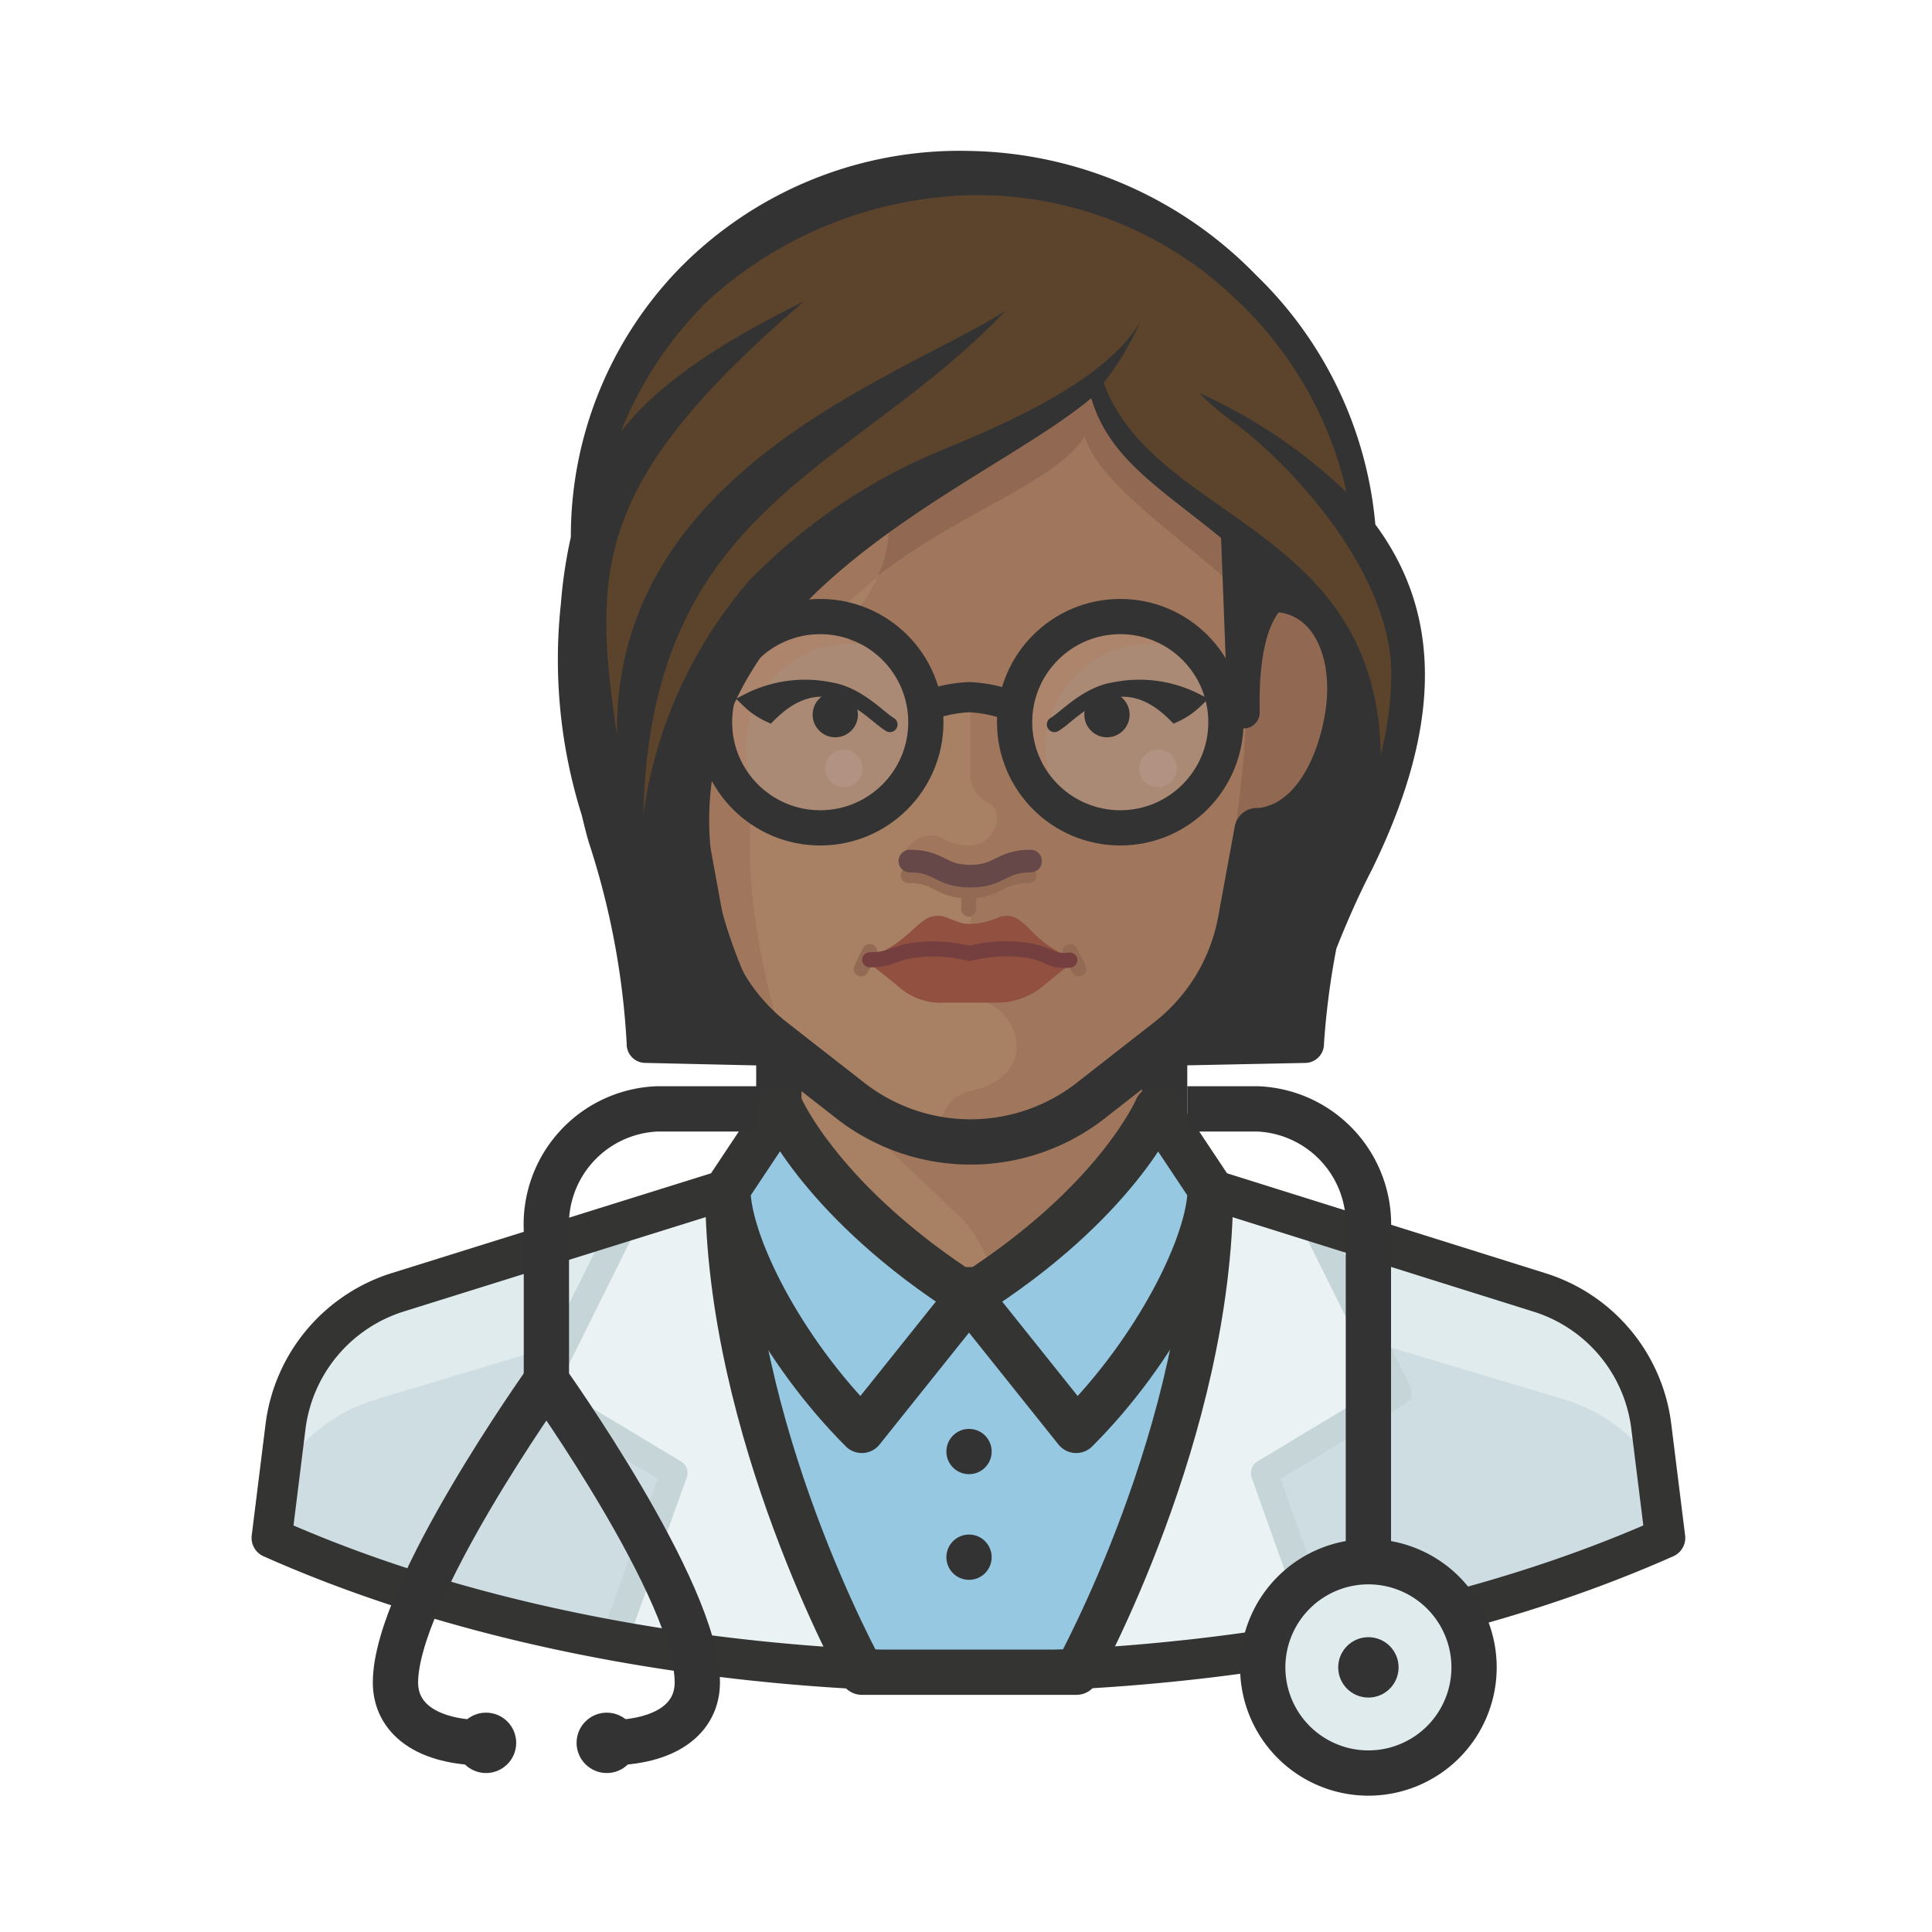 <?xml version="1.0" ?><svg height="64" viewBox="0 0 64 64" width="64" xmlns="http://www.w3.org/2000/svg"><title/><g data-name="set-016@doctor-black-female" id="ebc3cf7c-d9b9-4e6a-a962-cd2851399b4d"><g data-name="doctor-black-female" id="ea59f9f9-26f9-43de-8b9f-08fd3798d3d6"><g data-name="doctor-black-female-2" id="a3c477cb-3405-4552-b13c-1975013fc411"><g data-name="Icons" id="a2d34f7c-9fb6-49d3-b6a1-bfeb8797c609"><path d="M51,42.814l-10.9-3.42h-16l-10.93,3.42a5.332,5.332,0,0,0-3.7,4.43L9,50.944c7,3.11,15.43,4.44,23.1,4.44s16.09-1.33,23.1-4.44l-.46-3.7A5.34,5.34,0,0,0,51,42.814Z" fill="#e0ebee"/><path d="M55.21,50.944,55,48.864a5.505,5.505,0,0,0-3.17-2.5l-11.41-3.42H23.8l-11.36,3.42a5.47,5.47,0,0,0-3.17,2.5L9,50.944c7,3.11,15.43,4.44,23.1,4.44S48.19,54.064,55.21,50.944Z" fill="#cedde1"/><path d="M28.49,55.284c-.51-1-4.38-8.42-4.39-15.88h0l-3.41,1.06-2.81,5.67,4.44,2.67-2,5.55A68.964,68.964,0,0,0,28.49,55.284Z" fill="#eaf2f3"/><polyline fill="none" points="20.7 40.464 17.89 46.124 22.33 48.794 20.34 54.344" stroke="#c5d5d8" stroke-linejoin="round" stroke-width="0.889"/><path d="M35.71,55.284c.51-1,4.38-8.42,4.39-15.88h0l3.41,1.06,2.81,5.67L41.88,48.8l2,5.55A68.755,68.755,0,0,1,35.71,55.284Z" fill="#eaf2f3"/><polyline fill="none" points="43.51 40.464 46.32 46.124 41.88 48.794 43.86 54.344" stroke="#c5d5d8" stroke-linejoin="round" stroke-width="0.889"/><path d="M24.11,39.394c0,8,4.44,16,4.44,16h7.11s4.44-8,4.44-16Z" fill="#96c8e2" stroke="#343433" stroke-linejoin="round" stroke-width="1.5"/><path d="M40.1,39.394,51,42.814a5.332,5.332,0,0,1,3.7,4.43l.46,3.7c-7,3.11-15.43,4.44-23.1,4.44S16,54.064,9,50.944l.46-3.7a5.361,5.361,0,0,1,3.7-4.43l10.94-3.42" fill="none" stroke="#343433" stroke-linejoin="round" stroke-width="1.333"/><circle cx="32.1" cy="48.084" fill="#333" r="0.75"/><circle cx="32.1" cy="51.584" fill="#333" r="0.75"/><path d="M45.25,19a7.347,7.347,0,0,1,.85,3.22,10.979,10.979,0,0,1-.1,1.69,8.473,8.473,0,0,0-.74-5.67v.3Z" fill="#333"/><rect fill="#a88064" height="11.52" width="12.78" x="25.8" y="31.204"/><path d="M25.8,34.624l6.05,5.73A4.322,4.322,0,0,1,33,43.264a2.872,2.872,0,0,0,.11.72h5.5V31.2H25.8Z" fill="#a0775c"/><rect fill="none" height="11.52" stroke="#333" stroke-linejoin="round" stroke-width="1.5" width="12.78" x="25.8" y="31.204"/><path d="M41.64,27.514l-.55,3a6.505,6.505,0,0,1-2.38,3.93l-2.56,2a6.471,6.471,0,0,1-8,0l-2.56-2a6.47,6.47,0,0,1-2.37-3.92l-.55-3c-1.84-.08-2.77-2.06-3-4-.28-2.29.76-4,2.49-4v-2c0-5.41,2-10.51,10-10.51s10,5.09,10,10.51v2c1.73,0,2.79,1.71,2.51,4-.26,1.91-1.23,3.86-3,4Z" fill="#a88064"/><path d="M42.25,19.354v-2c0-5.41-2-10.51-10-10.51s-10,5.1-10,10.51v2c-1.73,0-2.77,1.71-2.49,4,.24,1.94,1.16,3.92,3,4l.56,3a6.465,6.465,0,0,0,2.37,3.93l.24.18c-4.85-15.93,7.88-16.62,10-20,.91,2.73,7.13,5.13,8.53,10.06a7.544,7.544,0,0,0,.25-1.17C45,21.064,44,19.354,42.25,19.354Z" fill="#a0775c"/><circle cx="27.17" cy="23.924" fill="#ac856c" r="3.5"/><path d="M24.71,24.824a3.479,3.479,0,0,0,.73,2.12,3.48,3.48,0,0,0,4.5-5.14,3.47,3.47,0,0,0-5.23,3Z" fill="#ab8a75"/><path d="M42.13,19.524v-2c0-5.41-2-10.51-10-10.51a14.7,14.7,0,0,0-2.77.24v10.37A3.9,3.9,0,0,1,28.1,20.5a.45.45,0,0,0,.2.77,2.582,2.582,0,0,1,1.88,1.88.49.49,0,0,0,.583.375.5.5,0,0,0,.187-.085,1.763,1.763,0,0,1,.58-.32.49.49,0,0,1,.595.355.528.528,0,0,1,.015.125v2.07a1.11,1.11,0,0,0,.62.94c.57.32.16,1.4-.62,1.4h0a1.686,1.686,0,0,1-.89-.23c-.74-.37-1.43.39-1.27.68s.34,0,1.08.35a2.658,2.658,0,0,0,1.1.27v3.68a.4.4,0,0,0,.31.38c1.31.31,2,2.49-.31,3h0a1.241,1.241,0,0,0-1,1.2v.45a6.507,6.507,0,0,0,5-1.3l2.56-2a6.53,6.53,0,0,0,2.38-3.93l.55-3h0c1.8-.12,2.77-2.08,3-4C44.92,21.234,43.86,19.524,42.13,19.524Z" fill="#a0775c"/><path d="M42.2,19.354c0-.1-.41-.11-1-.1.41,6.73-.56,8.27-.56,11.28l1.06-3.19h0c1.79-.12,2.77-2.08,3-4C45,21.064,43.92,19.354,42.2,19.354Z" fill="#916953"/><path d="M44.2,20.494a2.309,2.309,0,0,0-2-1.14.43.43,0,0,0,0-.16v-1.84a14.9,14.9,0,0,0-.7-4.83c-1-3-3.3-5.23-7.86-5.62q-.641-.06-1.44-.06a11.329,11.329,0,0,0-1.45.06h-.23a6.338,6.338,0,0,0-1.08.15h0v10.4a3.8,3.8,0,0,1-.36,1.62c2.7-2.1,5.86-3.08,6.85-4.61.91,2.73,7.13,5.13,8.53,10.06q.09-.29.15-.57c0-.2.08-.4.1-.6A4.386,4.386,0,0,0,44.2,20.494Z" fill="#916953"/><circle cx="37.11" cy="23.924" fill="#ac856c" r="3.5"/><path d="M34.64,24.824a3.479,3.479,0,0,0,.73,2.12,3.48,3.48,0,0,0,4.5-5.14,3.47,3.47,0,0,0-5.23,3Z" fill="#ab8a75"/><path d="M30.09,29c1,0,1,.51,2,.51s1-.51,2-.51" fill="none" stroke="#936b55" stroke-linecap="round" stroke-miterlimit="10" stroke-width="0.5"/><line fill="none" stroke="#936b55" stroke-linecap="round" stroke-miterlimit="10" stroke-width="0.5" x1="32.09" x2="32.09" y1="29.374" y2="30.114"/><path d="M41.64,27.514l-.55,3a6.505,6.505,0,0,1-2.38,3.93l-2.56,2a6.471,6.471,0,0,1-8,0l-2.56-2a6.47,6.47,0,0,1-2.37-3.92l-.55-3c-1.84-.08-2.77-2.06-3-4-.28-2.29.76-4,2.49-4v-2c0-5.41,2-10.51,10-10.51s10,5.09,10,10.51v2c1.73,0,2.79,1.71,2.51,4-.26,1.91-1.23,3.86-3,4Z" fill="none" stroke="#333" stroke-linejoin="round" stroke-width="1.5"/><circle cx="27.67" cy="23.674" fill="#333" r="0.75"/><path d="M29.48,24c-.58-.33-2.07-2.25-4-.33a2.445,2.445,0,0,1-.67-.46,4.118,4.118,0,0,1,3-.28" fill="#333" stroke="#333" stroke-linecap="round" stroke-miterlimit="10" stroke-width="0.504"/><path d="M34.93,24c.58-.33,2.07-2.25,4-.33a2.445,2.445,0,0,0,.67-.46,4.118,4.118,0,0,0-3-.28" fill="#333" stroke="#333" stroke-linecap="round" stroke-miterlimit="10" stroke-width="0.504"/><circle cx="36.67" cy="23.674" fill="#333" r="0.75"/><circle cx="27.17" cy="23.924" fill="none" r="3.5" stroke="#333" stroke-linejoin="round" stroke-width="1.167"/><circle cx="37.11" cy="23.924" fill="none" r="3.5" stroke="#333" stroke-linejoin="round" stroke-width="1.167"/><path d="M33.64,23.434a4.608,4.608,0,0,0-1.54-.34,4.687,4.687,0,0,0-1.46.31" fill="none" stroke="#333" stroke-linejoin="round"/><circle cx="27.95" cy="25.454" fill="#b29383" r="0.62"/><circle cx="38.36" cy="25.454" fill="#b29383" r="0.62"/><path d="M46.62,22.264a10.563,10.563,0,0,0-1.41-4.32,13.37,13.37,0,0,0-13-12.23c-6.78,0-12.28,4.29-12.62,11.79-1.83,4.15.78,10.16,1.65,17h3c-5-16.61,9.25-18.78,12.07-22,.17,4.49,9.49,4.86,8.93,14A8.113,8.113,0,0,0,46.62,22.264Z" fill="#5b432c"/><path d="M45.56,17.374a13.1,13.1,0,0,0-3.94-8.25A13.551,13.551,0,0,0,32.12,5a13,13,0,0,0-9.64,3.92,12.741,12.741,0,0,0-3.57,8.87A15.859,15.859,0,0,0,18.58,20a17.19,17.19,0,0,0,.69,7c.08.32.15.63.25.95a25.866,25.866,0,0,1,1.24,6.63h0a.619.619,0,0,0,.61.63h0l4.88.11c-8.64-14,5.38-18.35,9.9-22.13.59,2,2.24,2.95,4.3,4.63l.22,5.8h0a.53.53,0,0,0,.549.51h0a.529.529,0,0,0,.51-.549h0c0-.34-.11-3,1-3.63,1.22.51,2.08,2.53,1.74,4.41-.3,1.64-1.31,3.08-2.86,3.19h0l-.55,3a8.5,8.5,0,0,1-3.23,4.77l5.41-.11h0a.63.63,0,0,0,.62-.64h0a25.512,25.512,0,0,1,.41-3.15c.35-.88.73-1.75,1.17-2.6C47.86,23.894,47.68,20.234,45.56,17.374Zm-9-4.69a9.435,9.435,0,0,0,1.2-2c-1.19,2-4.71,3.45-6.25,4.1a19,19,0,0,0-6.7,4.46,15,15,0,0,0-3.5,7.75c.24-10.26,6.86-11.31,12-16.7-3.27,2.13-13,5.22-12.87,14.06-.84-5.61-.69-8.46,6.19-14.37-2.91,1.44-4.83,2.75-6.06,4.31a12.587,12.587,0,0,1,2.92-4.37,13.441,13.441,0,0,1,8.71-3.46A12.38,12.38,0,0,1,40.93,9.9a12.578,12.578,0,0,1,3.68,6.41,17.416,17.416,0,0,0-4.9-3.3,8.877,8.877,0,0,0,1.19,1c1.84,1.37,5.09,4.83,5.19,8.19a11.155,11.155,0,0,1-.35,2.8C45.6,17.384,38.25,17.274,36.56,12.684Z" fill="#333"/><path d="M25.88,36.724s1.36,3.12,6.22,6.22l-3.55,4.44c-2.67-2.67-4.44-6.22-4.44-8Z" fill="#96c8e2" stroke="#343433" stroke-linejoin="round" stroke-width="1.5"/><path d="M38.32,36.724s-1.32,3.12-6.22,6.22l3.55,4.44c2.67-2.67,4.44-6.22,4.44-8Z" fill="#96c8e2" stroke="#343433" stroke-linejoin="round" stroke-width="1.5"/><path d="M45.33,51.734v-11a3.83,3.83,0,0,0-3.65-4H39.33" fill="none" stroke="#333" stroke-linejoin="round" stroke-width="1.5"/><path d="M18.1,46.224v-5.49a3.83,3.83,0,0,1,3.65-4H25.1" fill="none" stroke="#333" stroke-linejoin="round" stroke-width="1.5"/><path d="M48.83,55.234a3.5,3.5,0,1,1-3.5-3.5h0A3.5,3.5,0,0,1,48.83,55.234Z" fill="#e0ebee"/><circle cx="45.33" cy="55.234" fill="#333" r="1"/><path d="M48.83,55.234a3.5,3.5,0,1,1-3.5-3.5h0A3.5,3.5,0,0,1,48.83,55.234Z" fill="none" stroke="#333" stroke-linejoin="round" stroke-width="1.5"/><circle cx="16.1" cy="57.734" fill="#333" r="1"/><circle cx="20.1" cy="57.734" fill="#333" r="1"/><path d="M16.1,57.734c-2,0-3-.83-3-2,0-3,5-10,5-10s5,7,5,10c0,1.17-1,2-3,2" fill="none" stroke="#333" stroke-linejoin="round" stroke-width="1.5"/><path d="M33.06,30.394a2.311,2.311,0,0,1-.91.21c-.24,0-.26,0-.79-.21-.94-.33-1,.82-2.73,1.38l1.08.86a2.109,2.109,0,0,0,1.59.58h1.64a2.4,2.4,0,0,0,1.71-.63l1-.81C34,31.244,34,30.064,33.06,30.394Z" fill="#925140"/><line fill="none" stroke="#936b55" stroke-linecap="round" stroke-miterlimit="10" stroke-width="0.5" x1="28.81" x2="28.53" y1="31.524" y2="32.094"/><line fill="none" stroke="#936b55" stroke-linecap="round" stroke-miterlimit="10" stroke-width="0.5" x1="35.45" x2="35.74" y1="31.524" y2="32.094"/><path d="M30.14,28.524c1,0,1,.5,2,.5s1-.5,2-.5" fill="none" stroke="#674848" stroke-linecap="round" stroke-miterlimit="10" stroke-width="0.75"/><path d="M28.81,31.794c.87,0,.72-.31,2-.36a5.453,5.453,0,0,1,1.31.15,5.033,5.033,0,0,1,1.42-.15c1.33.07,1.1.45,1.9.37" fill="none" stroke="#753f3f" stroke-linecap="round" stroke-miterlimit="10" stroke-width="0.5"/></g></g></g></g></svg>